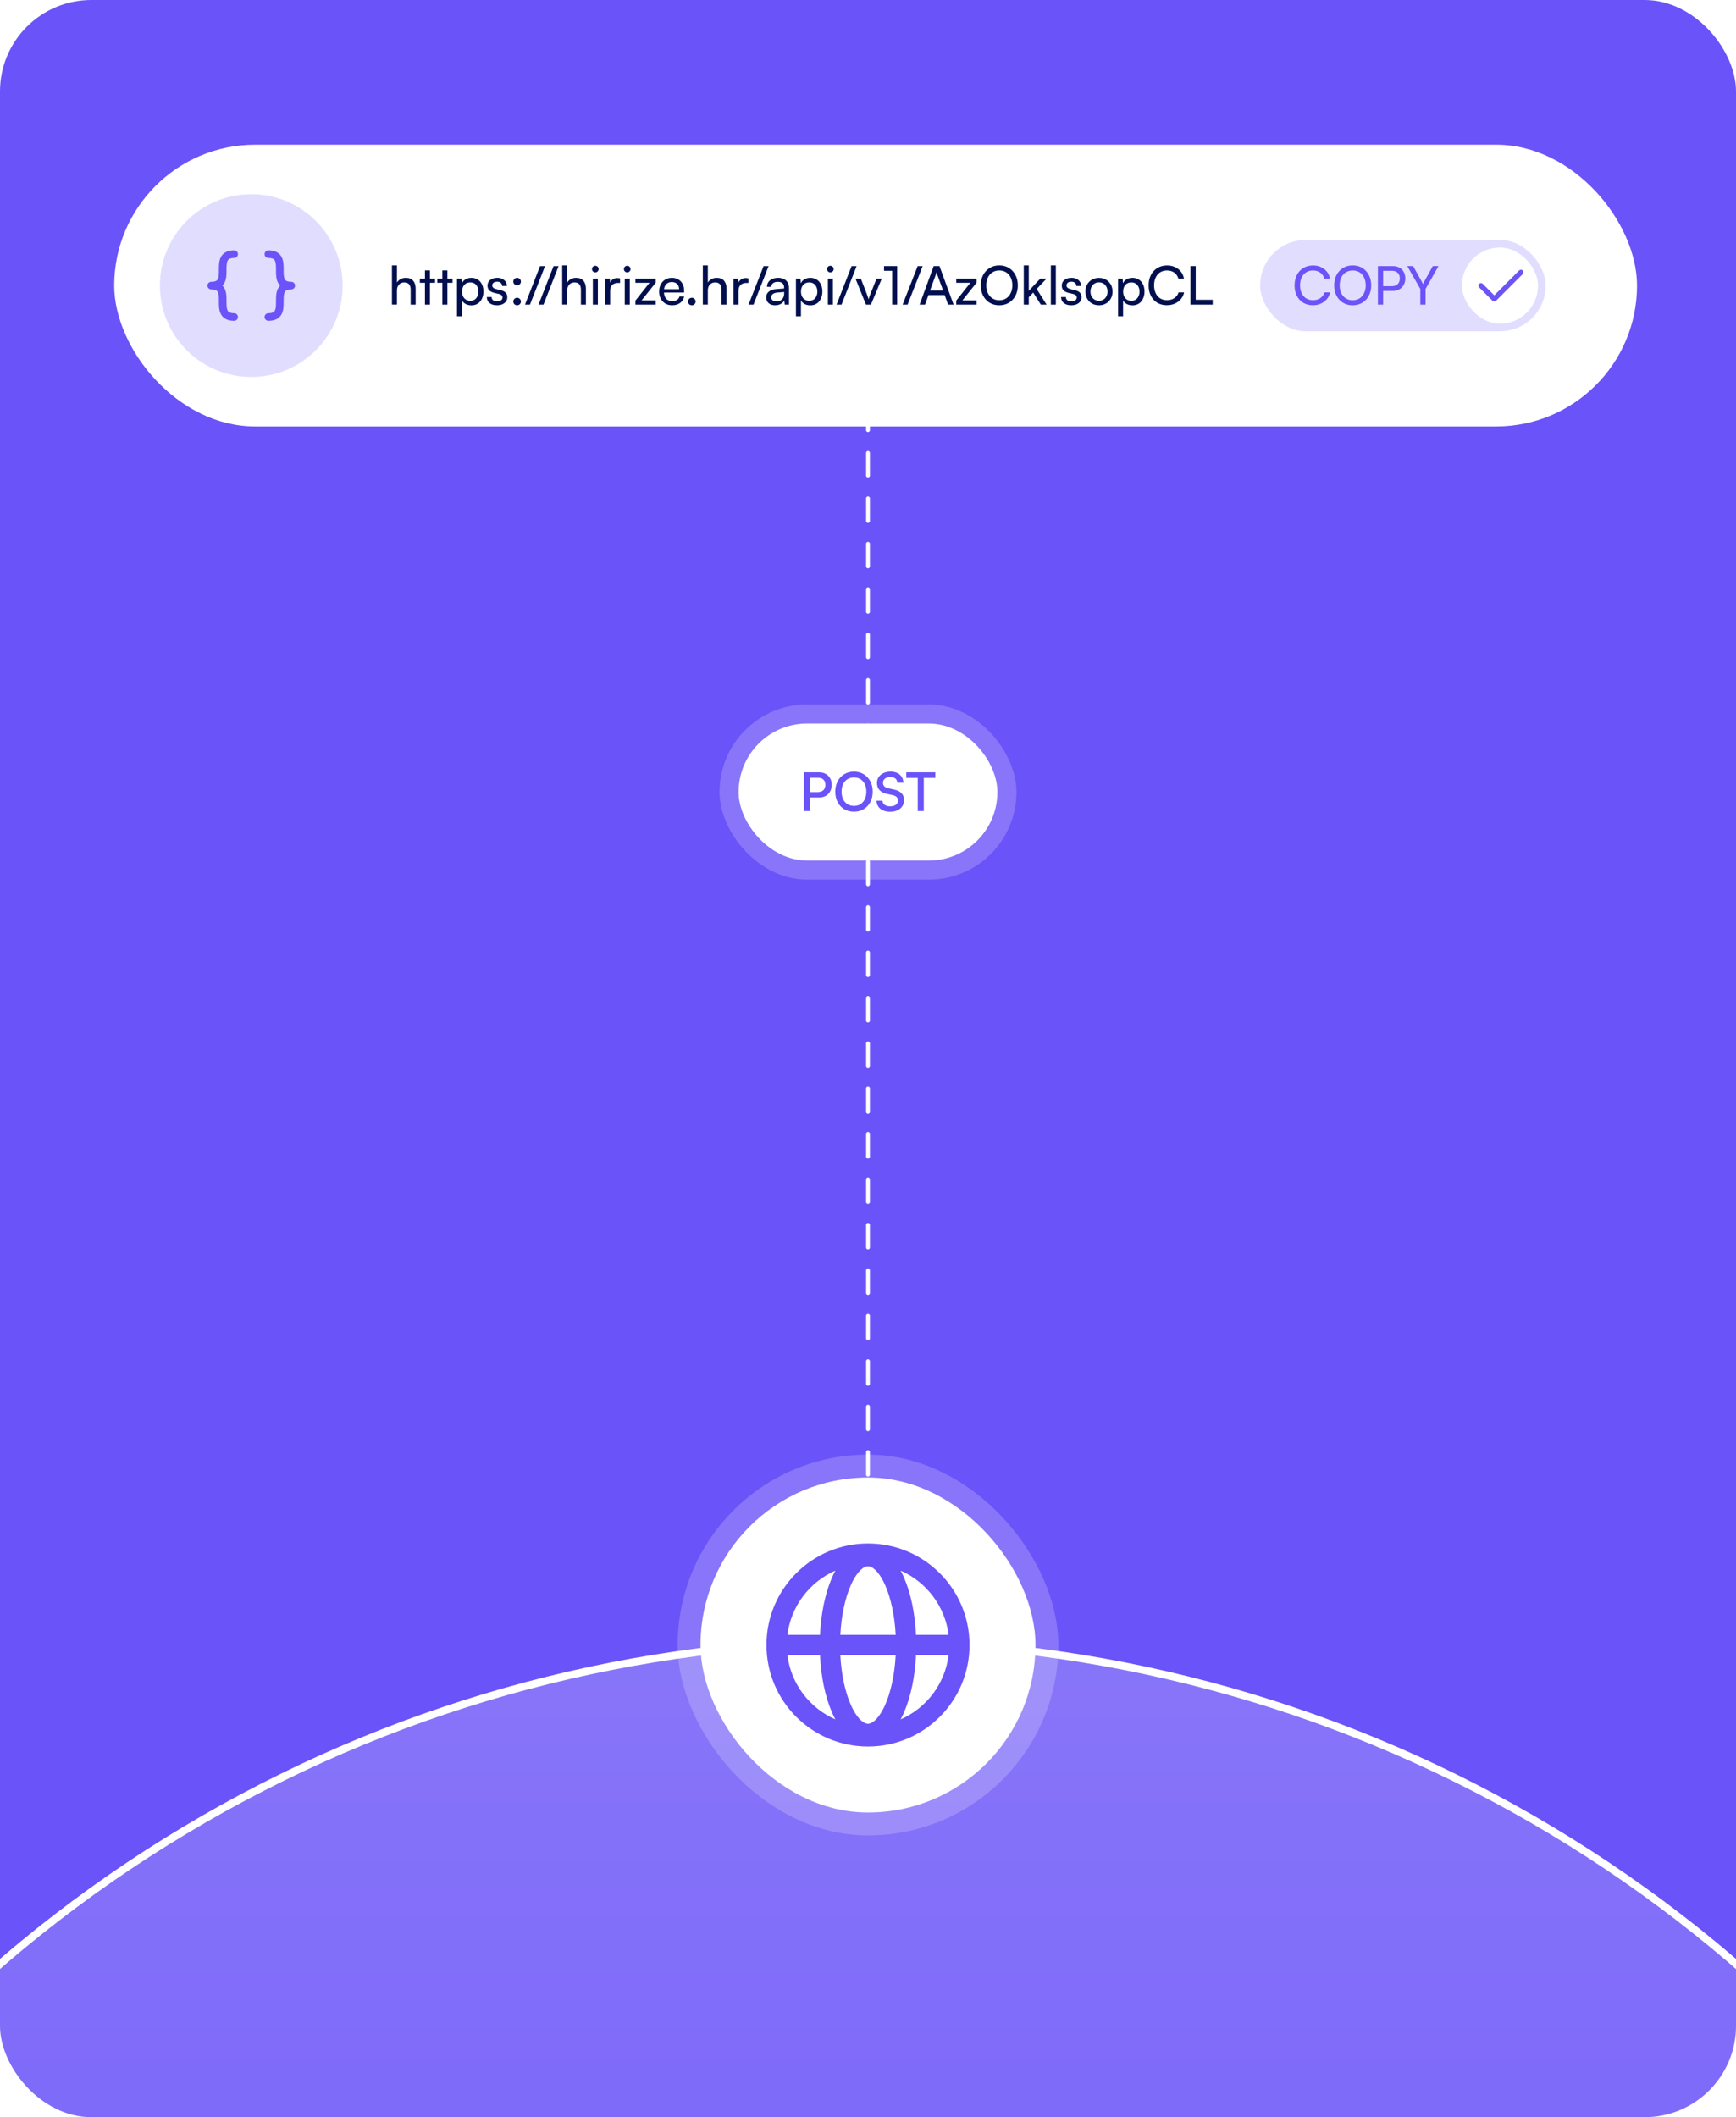 <svg width="456" height="556" viewBox="0 0 456 556" fill="none" xmlns="http://www.w3.org/2000/svg">
<g clip-path="url(#clip0_887_79666)">
<rect width="456" height="556" rx="24" fill="#6A53F8"/>
<circle cx="228" cy="780" r="349" fill="url(#paint0_linear_887_79666)" fill-opacity="0.2" stroke="white" stroke-width="2"/>
<g filter="url(#filter0_d_887_79666)">
<rect x="28" y="36" width="400" height="74" rx="37" fill="white"/>
<circle cx="64" cy="73" r="24" fill="#E1DDFE"/>
<path fill-rule="evenodd" clip-rule="evenodd" d="M59.5 63.75C58.642 63.75 57.904 63.897 57.294 64.223C56.668 64.558 56.245 65.046 55.975 65.603C55.498 66.587 55.499 67.819 55.5 68.763L55.5 68.875C55.5 69.981 55.479 70.751 55.225 71.275C55.12 71.491 54.98 71.647 54.763 71.764C54.529 71.889 54.142 72 53.5 72C52.948 72 52.5 72.448 52.5 73C52.5 73.552 52.948 74 53.5 74C54.142 74 54.529 74.111 54.763 74.236C54.98 74.353 55.12 74.509 55.225 74.725C55.479 75.249 55.5 76.019 55.5 77.125L55.5 77.237C55.499 78.181 55.498 79.413 55.975 80.397C56.245 80.954 56.668 81.442 57.294 81.777C57.904 82.103 58.642 82.25 59.5 82.25C60.052 82.25 60.5 81.802 60.5 81.25C60.5 80.698 60.052 80.25 59.5 80.25C58.858 80.25 58.471 80.139 58.237 80.014C58.02 79.897 57.88 79.741 57.775 79.525C57.521 79.001 57.5 78.231 57.5 77.125L57.5 77.013C57.501 76.069 57.502 74.837 57.025 73.853C56.874 73.542 56.676 73.253 56.422 73C56.676 72.747 56.874 72.458 57.025 72.147C57.502 71.163 57.501 69.931 57.5 68.987L57.5 68.875C57.5 67.769 57.521 66.999 57.775 66.475C57.88 66.259 58.02 66.103 58.237 65.986C58.471 65.861 58.858 65.75 59.5 65.75C60.052 65.75 60.5 65.302 60.5 64.75C60.5 64.198 60.052 63.75 59.5 63.75ZM68.5 63.75C67.948 63.75 67.5 64.198 67.5 64.75C67.5 65.302 67.948 65.75 68.5 65.75C69.142 65.75 69.529 65.861 69.763 65.986C69.98 66.103 70.12 66.259 70.225 66.475C70.479 66.999 70.5 67.769 70.5 68.875L70.5 68.987C70.499 69.931 70.498 71.163 70.975 72.147C71.126 72.458 71.324 72.747 71.578 73C71.324 73.253 71.126 73.542 70.975 73.853C70.498 74.837 70.499 76.069 70.5 77.013L70.5 77.125C70.5 78.231 70.479 79.001 70.225 79.525C70.12 79.741 69.98 79.897 69.763 80.014C69.529 80.139 69.142 80.25 68.5 80.25C67.948 80.25 67.5 80.698 67.5 81.25C67.5 81.802 67.948 82.25 68.5 82.25C69.358 82.25 70.096 82.103 70.706 81.777C71.332 81.442 71.755 80.954 72.025 80.397C72.502 79.413 72.501 78.181 72.5 77.237L72.5 77.125C72.5 76.019 72.521 75.249 72.775 74.725C72.88 74.509 73.02 74.353 73.237 74.236C73.471 74.111 73.858 74 74.5 74C75.052 74 75.5 73.552 75.5 73C75.5 72.448 75.052 72 74.5 72C73.858 72 73.471 71.889 73.237 71.764C73.02 71.647 72.88 71.491 72.775 71.275C72.521 70.751 72.5 69.981 72.5 68.875L72.5 68.763C72.501 67.819 72.502 66.587 72.025 65.603C71.755 65.046 71.332 64.558 70.706 64.223C70.096 63.897 69.358 63.75 68.5 63.75Z" fill="#6A53F8"/>
<path d="M102.268 77.986H100.952V67.696H102.268V72.204C102.483 71.831 102.791 71.532 103.192 71.308C103.593 71.075 104.06 70.958 104.592 70.958C105.46 70.958 106.109 71.215 106.538 71.728C106.967 72.241 107.182 72.937 107.182 73.814V78H105.866V74.108C105.866 73.641 105.796 73.268 105.656 72.988C105.525 72.699 105.334 72.489 105.082 72.358C104.839 72.227 104.555 72.162 104.228 72.162C103.808 72.162 103.449 72.255 103.15 72.442C102.861 72.629 102.641 72.881 102.492 73.198C102.343 73.515 102.268 73.87 102.268 74.262V77.986ZM108.277 71.154H112.281V72.26H108.277V71.154ZM110.937 78H109.621V69.012H110.937V78ZM112.857 71.154H116.861V72.26H112.857V71.154ZM115.517 78H114.201V69.012H115.517V78ZM118.042 81.066V71.154H119.232L119.33 72.386C119.554 71.91 119.885 71.555 120.324 71.322C120.772 71.079 121.267 70.958 121.808 70.958C122.461 70.958 123.026 71.112 123.502 71.42C123.978 71.719 124.342 72.139 124.594 72.68C124.855 73.212 124.986 73.828 124.986 74.528C124.986 75.228 124.86 75.853 124.608 76.404C124.365 76.955 124.006 77.389 123.53 77.706C123.063 78.023 122.489 78.182 121.808 78.182C121.257 78.182 120.767 78.07 120.338 77.846C119.909 77.622 119.582 77.3 119.358 76.88V81.066H118.042ZM119.372 74.584C119.372 75.041 119.456 75.457 119.624 75.83C119.801 76.194 120.049 76.479 120.366 76.684C120.693 76.889 121.08 76.992 121.528 76.992C121.976 76.992 122.359 76.889 122.676 76.684C122.993 76.469 123.236 76.18 123.404 75.816C123.581 75.452 123.67 75.041 123.67 74.584C123.67 74.108 123.581 73.688 123.404 73.324C123.236 72.96 122.993 72.675 122.676 72.47C122.359 72.265 121.976 72.162 121.528 72.162C121.08 72.162 120.693 72.265 120.366 72.47C120.049 72.675 119.801 72.96 119.624 73.324C119.456 73.688 119.372 74.108 119.372 74.584ZM125.876 76.012H127.136C127.136 76.357 127.262 76.633 127.514 76.838C127.766 77.034 128.107 77.132 128.536 77.132C129.003 77.132 129.362 77.043 129.614 76.866C129.866 76.679 129.992 76.432 129.992 76.124C129.992 75.9 129.922 75.713 129.782 75.564C129.652 75.415 129.409 75.293 129.054 75.2L127.85 74.92C127.244 74.771 126.791 74.542 126.492 74.234C126.203 73.926 126.058 73.52 126.058 73.016C126.058 72.596 126.166 72.232 126.38 71.924C126.604 71.616 126.908 71.378 127.29 71.21C127.682 71.042 128.13 70.958 128.634 70.958C129.138 70.958 129.572 71.047 129.936 71.224C130.31 71.401 130.599 71.649 130.804 71.966C131.019 72.283 131.131 72.661 131.14 73.1H129.88C129.871 72.745 129.754 72.47 129.53 72.274C129.306 72.078 128.994 71.98 128.592 71.98C128.182 71.98 127.864 72.069 127.64 72.246C127.416 72.423 127.304 72.666 127.304 72.974C127.304 73.431 127.64 73.744 128.312 73.912L129.516 74.206C130.095 74.337 130.529 74.551 130.818 74.85C131.108 75.139 131.252 75.536 131.252 76.04C131.252 76.469 131.136 76.847 130.902 77.174C130.669 77.491 130.347 77.739 129.936 77.916C129.535 78.084 129.059 78.168 128.508 78.168C127.706 78.168 127.066 77.972 126.59 77.58C126.114 77.188 125.876 76.665 125.876 76.012ZM133.832 78.168C133.561 78.168 133.323 78.075 133.118 77.888C132.922 77.692 132.824 77.459 132.824 77.188C132.824 76.908 132.922 76.675 133.118 76.488C133.323 76.292 133.561 76.194 133.832 76.194C134.102 76.194 134.336 76.292 134.532 76.488C134.728 76.675 134.826 76.908 134.826 77.188C134.826 77.459 134.728 77.692 134.532 77.888C134.336 78.075 134.102 78.168 133.832 78.168ZM133.832 72.918C133.561 72.918 133.323 72.825 133.118 72.638C132.922 72.442 132.824 72.213 132.824 71.952C132.824 71.672 132.922 71.439 133.118 71.252C133.323 71.056 133.561 70.958 133.832 70.958C134.102 70.958 134.336 71.056 134.532 71.252C134.728 71.439 134.826 71.672 134.826 71.952C134.826 72.213 134.728 72.442 134.532 72.638C134.336 72.825 134.102 72.918 133.832 72.918ZM137.204 78H135.902L139.85 67.892H141.166L137.204 78ZM140.759 78H139.457L143.405 67.892H144.721L140.759 78ZM146.989 77.986H145.673V67.696H146.989V72.204C147.203 71.831 147.511 71.532 147.913 71.308C148.314 71.075 148.781 70.958 149.313 70.958C150.181 70.958 150.829 71.215 151.259 71.728C151.688 72.241 151.903 72.937 151.903 73.814V78H150.587V74.108C150.587 73.641 150.517 73.268 150.377 72.988C150.246 72.699 150.055 72.489 149.803 72.358C149.56 72.227 149.275 72.162 148.949 72.162C148.529 72.162 148.169 72.255 147.871 72.442C147.581 72.629 147.362 72.881 147.213 73.198C147.063 73.515 146.989 73.87 146.989 74.262V77.986ZM153.725 78V71.154H155.041V78H153.725ZM154.369 69.53C154.136 69.53 153.931 69.446 153.753 69.278C153.585 69.101 153.501 68.895 153.501 68.662C153.501 68.419 153.585 68.214 153.753 68.046C153.931 67.878 154.136 67.794 154.369 67.794C154.612 67.794 154.817 67.878 154.985 68.046C155.153 68.214 155.237 68.419 155.237 68.662C155.237 68.895 155.153 69.101 154.985 69.278C154.817 69.446 154.612 69.53 154.369 69.53ZM160.872 71.098V72.302H160.284C159.659 72.302 159.164 72.484 158.8 72.848C158.445 73.203 158.268 73.711 158.268 74.374V78H156.952V71.168H158.184L158.296 72.54H158.17C158.263 72.092 158.487 71.728 158.842 71.448C159.197 71.159 159.64 71.014 160.172 71.014C160.293 71.014 160.405 71.023 160.508 71.042C160.62 71.051 160.741 71.07 160.872 71.098ZM162.106 78V71.154H163.422V78H162.106ZM162.75 69.53C162.517 69.53 162.312 69.446 162.134 69.278C161.966 69.101 161.882 68.895 161.882 68.662C161.882 68.419 161.966 68.214 162.134 68.046C162.312 67.878 162.517 67.794 162.75 67.794C162.993 67.794 163.198 67.878 163.366 68.046C163.534 68.214 163.618 68.419 163.618 68.662C163.618 68.895 163.534 69.101 163.366 69.278C163.198 69.446 162.993 69.53 162.75 69.53ZM170.247 78H164.913V76.936L168.609 72.26H164.913V71.154H170.247V72.232L166.523 76.894H170.247V78ZM174.535 78.168C173.872 78.168 173.284 78.019 172.771 77.72C172.258 77.412 171.856 76.992 171.567 76.46C171.278 75.919 171.133 75.293 171.133 74.584C171.133 73.865 171.273 73.235 171.553 72.694C171.842 72.153 172.234 71.728 172.729 71.42C173.233 71.112 173.816 70.958 174.479 70.958C175.132 70.958 175.697 71.098 176.173 71.378C176.658 71.658 177.032 72.05 177.293 72.554C177.564 73.058 177.699 73.651 177.699 74.332V74.822L171.833 74.836L171.861 73.954H176.383C176.383 73.385 176.21 72.927 175.865 72.582C175.52 72.237 175.058 72.064 174.479 72.064C174.04 72.064 173.662 72.162 173.345 72.358C173.037 72.545 172.799 72.825 172.631 73.198C172.472 73.562 172.393 74.001 172.393 74.514C172.393 75.335 172.58 75.97 172.953 76.418C173.326 76.857 173.863 77.076 174.563 77.076C175.076 77.076 175.496 76.973 175.823 76.768C176.15 76.563 176.369 76.264 176.481 75.872H177.713C177.545 76.6 177.186 77.165 176.635 77.566C176.084 77.967 175.384 78.168 174.535 78.168ZM179.725 78.168C179.454 78.168 179.216 78.075 179.011 77.888C178.815 77.692 178.717 77.459 178.717 77.188C178.717 76.908 178.815 76.675 179.011 76.488C179.216 76.292 179.454 76.194 179.725 76.194C179.996 76.194 180.229 76.292 180.425 76.488C180.621 76.675 180.719 76.908 180.719 77.188C180.719 77.459 180.621 77.692 180.425 77.888C180.229 78.075 179.996 78.168 179.725 78.168ZM183.93 77.986H182.614V67.696H183.93V72.204C184.145 71.831 184.453 71.532 184.854 71.308C185.255 71.075 185.722 70.958 186.254 70.958C187.122 70.958 187.771 71.215 188.2 71.728C188.629 72.241 188.844 72.937 188.844 73.814V78H187.528V74.108C187.528 73.641 187.458 73.268 187.318 72.988C187.187 72.699 186.996 72.489 186.744 72.358C186.501 72.227 186.217 72.162 185.89 72.162C185.47 72.162 185.111 72.255 184.812 72.442C184.523 72.629 184.303 72.881 184.154 73.198C184.005 73.515 183.93 73.87 183.93 74.262V77.986ZM194.587 71.098V72.302H193.999C193.374 72.302 192.879 72.484 192.515 72.848C192.16 73.203 191.983 73.711 191.983 74.374V78H190.667V71.168H191.899L192.011 72.54H191.885C191.978 72.092 192.202 71.728 192.557 71.448C192.912 71.159 193.355 71.014 193.887 71.014C194.008 71.014 194.12 71.023 194.223 71.042C194.335 71.051 194.456 71.07 194.587 71.098ZM195.925 78H194.623L198.571 67.892H199.887L195.925 78ZM201.597 78.168C200.869 78.168 200.295 77.977 199.875 77.594C199.464 77.211 199.259 76.712 199.259 76.096C199.259 75.471 199.483 74.971 199.931 74.598C200.379 74.215 201.004 73.991 201.807 73.926L203.963 73.758V73.562C203.963 73.179 203.893 72.876 203.753 72.652C203.613 72.419 203.421 72.255 203.179 72.162C202.936 72.059 202.661 72.008 202.353 72.008C201.802 72.008 201.373 72.125 201.065 72.358C200.766 72.582 200.617 72.904 200.617 73.324H199.469C199.469 72.848 199.59 72.433 199.833 72.078C200.075 71.723 200.416 71.448 200.855 71.252C201.303 71.056 201.821 70.958 202.409 70.958C202.978 70.958 203.473 71.061 203.893 71.266C204.322 71.462 204.653 71.765 204.887 72.176C205.129 72.577 205.251 73.086 205.251 73.702V78H204.131L203.991 76.894C203.813 77.286 203.505 77.599 203.067 77.832C202.637 78.056 202.147 78.168 201.597 78.168ZM201.975 77.146C202.6 77.146 203.09 76.959 203.445 76.586C203.799 76.203 203.977 75.69 203.977 75.046V74.682L202.227 74.822C201.648 74.878 201.228 75.013 200.967 75.228C200.715 75.443 200.589 75.718 200.589 76.054C200.589 76.418 200.71 76.693 200.953 76.88C201.205 77.057 201.545 77.146 201.975 77.146ZM207.073 81.066V71.154H208.263L208.361 72.386C208.585 71.91 208.916 71.555 209.355 71.322C209.803 71.079 210.298 70.958 210.839 70.958C211.492 70.958 212.057 71.112 212.533 71.42C213.009 71.719 213.373 72.139 213.625 72.68C213.886 73.212 214.017 73.828 214.017 74.528C214.017 75.228 213.891 75.853 213.639 76.404C213.396 76.955 213.037 77.389 212.561 77.706C212.094 78.023 211.52 78.182 210.839 78.182C210.288 78.182 209.798 78.07 209.369 77.846C208.94 77.622 208.613 77.3 208.389 76.88V81.066H207.073ZM208.403 74.584C208.403 75.041 208.487 75.457 208.655 75.83C208.832 76.194 209.08 76.479 209.397 76.684C209.724 76.889 210.111 76.992 210.559 76.992C211.007 76.992 211.39 76.889 211.707 76.684C212.024 76.469 212.267 76.18 212.435 75.816C212.612 75.452 212.701 75.041 212.701 74.584C212.701 74.108 212.612 73.688 212.435 73.324C212.267 72.96 212.024 72.675 211.707 72.47C211.39 72.265 211.007 72.162 210.559 72.162C210.111 72.162 209.724 72.265 209.397 72.47C209.08 72.675 208.832 72.96 208.655 73.324C208.487 73.688 208.403 74.108 208.403 74.584ZM215.468 78V71.154H216.784V78H215.468ZM216.112 69.53C215.878 69.53 215.673 69.446 215.496 69.278C215.328 69.101 215.244 68.895 215.244 68.662C215.244 68.419 215.328 68.214 215.496 68.046C215.673 67.878 215.878 67.794 216.112 67.794C216.354 67.794 216.56 67.878 216.728 68.046C216.896 68.214 216.98 68.419 216.98 68.662C216.98 68.895 216.896 69.101 216.728 69.278C216.56 69.446 216.354 69.53 216.112 69.53ZM219.044 78H217.742L221.69 67.892H223.006L219.044 78ZM225.466 78L222.708 71.154H224.108L225.606 74.976C225.727 75.293 225.834 75.597 225.928 75.886C226.021 76.166 226.096 76.409 226.152 76.614C226.217 76.381 226.296 76.124 226.39 75.844C226.492 75.564 226.604 75.275 226.726 74.976L228.252 71.154H229.624L226.768 78H225.466ZM232.337 69.11H230.209V67.878H233.653V78H232.337V69.11ZM236.394 78H235.092L239.04 67.892H240.356L236.394 78ZM240.981 78H239.553L243.249 67.878H244.775L248.485 78H247.043L246.133 75.48H241.877L240.981 78ZM243.837 70.062L242.297 74.29H245.727L244.173 70.062C244.145 69.959 244.112 69.857 244.075 69.754C244.037 69.642 244.014 69.549 244.005 69.474C243.986 69.549 243.963 69.642 243.935 69.754C243.907 69.857 243.874 69.959 243.837 70.062ZM254.52 78H249.186V76.936L252.882 72.26H249.186V71.154H254.52V72.232L250.796 76.894H254.52V78ZM265.357 72.932C265.357 73.959 265.147 74.869 264.727 75.662C264.316 76.446 263.742 77.062 263.005 77.51C262.277 77.949 261.432 78.168 260.471 78.168C259.528 78.168 258.688 77.949 257.951 77.51C257.223 77.062 256.653 76.446 256.243 75.662C255.832 74.878 255.627 73.968 255.627 72.932C255.627 71.905 255.832 71 256.243 70.216C256.663 69.432 257.237 68.816 257.965 68.368C258.693 67.92 259.533 67.696 260.485 67.696C261.446 67.696 262.291 67.92 263.019 68.368C263.747 68.816 264.316 69.432 264.727 70.216C265.147 71 265.357 71.905 265.357 72.932ZM263.915 72.932C263.915 72.148 263.77 71.462 263.481 70.874C263.201 70.286 262.804 69.833 262.291 69.516C261.777 69.189 261.175 69.026 260.485 69.026C259.803 69.026 259.206 69.189 258.693 69.516C258.179 69.833 257.778 70.286 257.489 70.874C257.209 71.462 257.069 72.148 257.069 72.932C257.069 73.716 257.209 74.402 257.489 74.99C257.778 75.578 258.179 76.035 258.693 76.362C259.206 76.689 259.803 76.852 260.485 76.852C261.175 76.852 261.777 76.689 262.291 76.362C262.804 76.026 263.201 75.564 263.481 74.976C263.77 74.388 263.915 73.707 263.915 72.932ZM268.232 78H266.916V67.696H268.232V74.374L271.27 71.154H272.922L270.304 73.884L272.908 78H271.396L269.394 74.836L268.232 76.054V78ZM275.341 78H274.025V67.696H275.341V78ZM276.718 76.012H277.978C277.978 76.357 278.104 76.633 278.356 76.838C278.608 77.034 278.949 77.132 279.378 77.132C279.845 77.132 280.204 77.043 280.456 76.866C280.708 76.679 280.834 76.432 280.834 76.124C280.834 75.9 280.764 75.713 280.624 75.564C280.494 75.415 280.251 75.293 279.896 75.2L278.692 74.92C278.086 74.771 277.633 74.542 277.334 74.234C277.045 73.926 276.9 73.52 276.9 73.016C276.9 72.596 277.008 72.232 277.222 71.924C277.446 71.616 277.75 71.378 278.132 71.21C278.524 71.042 278.972 70.958 279.476 70.958C279.98 70.958 280.414 71.047 280.778 71.224C281.152 71.401 281.441 71.649 281.646 71.966C281.861 72.283 281.973 72.661 281.982 73.1H280.722C280.713 72.745 280.596 72.47 280.372 72.274C280.148 72.078 279.836 71.98 279.434 71.98C279.024 71.98 278.706 72.069 278.482 72.246C278.258 72.423 278.146 72.666 278.146 72.974C278.146 73.431 278.482 73.744 279.154 73.912L280.358 74.206C280.937 74.337 281.371 74.551 281.66 74.85C281.95 75.139 282.094 75.536 282.094 76.04C282.094 76.469 281.978 76.847 281.744 77.174C281.511 77.491 281.189 77.739 280.778 77.916C280.377 78.084 279.901 78.168 279.35 78.168C278.548 78.168 277.908 77.972 277.432 77.58C276.956 77.188 276.718 76.665 276.718 76.012ZM283.106 74.57C283.106 73.87 283.26 73.249 283.568 72.708C283.876 72.167 284.296 71.742 284.828 71.434C285.369 71.126 285.985 70.972 286.676 70.972C287.366 70.972 287.978 71.126 288.51 71.434C289.042 71.742 289.462 72.167 289.77 72.708C290.078 73.249 290.232 73.87 290.232 74.57C290.232 75.27 290.078 75.891 289.77 76.432C289.462 76.973 289.042 77.398 288.51 77.706C287.978 78.014 287.366 78.168 286.676 78.168C285.985 78.168 285.369 78.014 284.828 77.706C284.296 77.398 283.876 76.973 283.568 76.432C283.26 75.891 283.106 75.27 283.106 74.57ZM284.436 74.57C284.436 75.046 284.529 75.466 284.716 75.83C284.912 76.194 285.178 76.479 285.514 76.684C285.85 76.889 286.237 76.992 286.676 76.992C287.114 76.992 287.502 76.889 287.838 76.684C288.174 76.479 288.435 76.194 288.622 75.83C288.818 75.466 288.916 75.046 288.916 74.57C288.916 74.085 288.818 73.665 288.622 73.31C288.435 72.946 288.174 72.661 287.838 72.456C287.502 72.251 287.114 72.148 286.676 72.148C286.237 72.148 285.85 72.251 285.514 72.456C285.178 72.661 284.912 72.946 284.716 73.31C284.529 73.665 284.436 74.085 284.436 74.57ZM291.688 81.066V71.154H292.878L292.976 72.386C293.2 71.91 293.532 71.555 293.97 71.322C294.418 71.079 294.913 70.958 295.454 70.958C296.108 70.958 296.672 71.112 297.148 71.42C297.624 71.719 297.988 72.139 298.24 72.68C298.502 73.212 298.632 73.828 298.632 74.528C298.632 75.228 298.506 75.853 298.254 76.404C298.012 76.955 297.652 77.389 297.176 77.706C296.71 78.023 296.136 78.182 295.454 78.182C294.904 78.182 294.414 78.07 293.984 77.846C293.555 77.622 293.228 77.3 293.004 76.88V81.066H291.688ZM293.018 74.584C293.018 75.041 293.102 75.457 293.27 75.83C293.448 76.194 293.695 76.479 294.012 76.684C294.339 76.889 294.726 76.992 295.174 76.992C295.622 76.992 296.005 76.889 296.322 76.684C296.64 76.469 296.882 76.18 297.05 75.816C297.228 75.452 297.316 75.041 297.316 74.584C297.316 74.108 297.228 73.688 297.05 73.324C296.882 72.96 296.64 72.675 296.322 72.47C296.005 72.265 295.622 72.162 295.174 72.162C294.726 72.162 294.339 72.265 294.012 72.47C293.695 72.675 293.448 72.96 293.27 73.324C293.102 73.688 293.018 74.108 293.018 74.584ZM304.507 78.154C303.546 78.154 302.706 77.939 301.987 77.51C301.268 77.071 300.708 76.465 300.307 75.69C299.906 74.906 299.705 73.991 299.705 72.946C299.705 71.901 299.91 70.986 300.321 70.202C300.732 69.418 301.301 68.807 302.029 68.368C302.766 67.929 303.616 67.71 304.577 67.71C305.342 67.71 306.033 67.855 306.649 68.144C307.265 68.424 307.778 68.821 308.189 69.334C308.6 69.847 308.866 70.449 308.987 71.14H307.517C307.33 70.477 306.971 69.959 306.439 69.586C305.907 69.213 305.272 69.026 304.535 69.026C303.854 69.026 303.256 69.189 302.743 69.516C302.239 69.833 301.847 70.286 301.567 70.874C301.287 71.453 301.147 72.139 301.147 72.932C301.147 73.716 301.287 74.402 301.567 74.99C301.847 75.578 302.244 76.035 302.757 76.362C303.27 76.679 303.863 76.838 304.535 76.838C305.282 76.838 305.926 76.656 306.467 76.292C307.018 75.919 307.386 75.419 307.573 74.794H309.029C308.889 75.466 308.604 76.054 308.175 76.558C307.755 77.062 307.228 77.454 306.593 77.734C305.968 78.014 305.272 78.154 304.507 78.154ZM312.083 67.878V78H310.711V67.878H312.083ZM310.949 78V76.726H316.535V78H310.949Z" fill="#020F4E"/>
<a href="https://cloud.thingson.io/api/v1/[API%20KEY]/telemetry">
<rect fill="black" fill-opacity="0" y="0.55" width="216.843" height="18.9"/>
</a>
<rect x="329" y="61" width="75" height="24" rx="12" fill="#E1DDFE"/>
<path d="M342.849 78.154C341.887 78.154 341.047 77.939 340.329 77.51C339.61 77.071 339.05 76.465 338.649 75.69C338.247 74.906 338.047 73.991 338.047 72.946C338.047 71.901 338.252 70.986 338.663 70.202C339.073 69.418 339.643 68.807 340.371 68.368C341.108 67.929 341.957 67.71 342.919 67.71C343.684 67.71 344.375 67.855 344.991 68.144C345.607 68.424 346.12 68.821 346.531 69.334C346.941 69.847 347.207 70.449 347.329 71.14H345.859C345.672 70.477 345.313 69.959 344.781 69.586C344.249 69.213 343.614 69.026 342.877 69.026C342.195 69.026 341.598 69.189 341.085 69.516C340.581 69.833 340.189 70.286 339.909 70.874C339.629 71.453 339.489 72.139 339.489 72.932C339.489 73.716 339.629 74.402 339.909 74.99C340.189 75.578 340.585 76.035 341.099 76.362C341.612 76.679 342.205 76.838 342.877 76.838C343.623 76.838 344.267 76.656 344.809 76.292C345.359 75.919 345.728 75.419 345.915 74.794H347.371C347.231 75.466 346.946 76.054 346.517 76.558C346.097 77.062 345.569 77.454 344.935 77.734C344.309 78.014 343.614 78.154 342.849 78.154ZM358.181 72.932C358.181 73.959 357.971 74.869 357.551 75.662C357.14 76.446 356.566 77.062 355.829 77.51C355.101 77.949 354.256 78.168 353.295 78.168C352.352 78.168 351.512 77.949 350.775 77.51C350.047 77.062 349.478 76.446 349.067 75.662C348.656 74.878 348.451 73.968 348.451 72.932C348.451 71.905 348.656 71 349.067 70.216C349.487 69.432 350.061 68.816 350.789 68.368C351.517 67.92 352.357 67.696 353.309 67.696C354.27 67.696 355.115 67.92 355.843 68.368C356.571 68.816 357.14 69.432 357.551 70.216C357.971 71 358.181 71.905 358.181 72.932ZM356.739 72.932C356.739 72.148 356.594 71.462 356.305 70.874C356.025 70.286 355.628 69.833 355.115 69.516C354.602 69.189 354 69.026 353.309 69.026C352.628 69.026 352.03 69.189 351.517 69.516C351.004 69.833 350.602 70.286 350.313 70.874C350.033 71.462 349.893 72.148 349.893 72.932C349.893 73.716 350.033 74.402 350.313 74.99C350.602 75.578 351.004 76.035 351.517 76.362C352.03 76.689 352.628 76.852 353.309 76.852C354 76.852 354.602 76.689 355.115 76.362C355.628 76.026 356.025 75.564 356.305 74.976C356.594 74.388 356.739 73.707 356.739 72.932ZM361.308 67.878V78H359.936V67.878H361.308ZM363.87 74.388H361V73.156H363.576C364.257 73.156 364.78 72.974 365.144 72.61C365.508 72.237 365.69 71.737 365.69 71.112C365.69 70.477 365.508 69.987 365.144 69.642C364.78 69.287 364.276 69.11 363.632 69.11H360.692V67.878H363.87C364.532 67.878 365.106 68.013 365.592 68.284C366.077 68.555 366.455 68.933 366.726 69.418C366.996 69.903 367.132 70.473 367.132 71.126C367.132 71.751 366.996 72.311 366.726 72.806C366.455 73.301 366.077 73.688 365.592 73.968C365.106 74.248 364.532 74.388 363.87 74.388ZM371.08 73.884L367.65 67.878H369.19L371.444 71.924C371.509 72.045 371.565 72.157 371.612 72.26C371.668 72.363 371.724 72.475 371.78 72.596C371.826 72.512 371.859 72.442 371.878 72.386C371.906 72.321 371.934 72.255 371.962 72.19C371.999 72.125 372.05 72.036 372.116 71.924L374.356 67.878H375.854L372.452 73.884V78H371.08V73.884Z" fill="#6A53F8"/>
<rect x="382" y="63" width="20" height="20" rx="10" fill="white"/>
<path fill-rule="evenodd" clip-rule="evenodd" d="M397.971 69.029C398.232 69.29 398.232 69.712 397.971 69.972L390.971 76.972C390.711 77.232 390.289 77.232 390.029 76.972L386.529 73.472C386.268 73.212 386.268 72.79 386.529 72.529C386.789 72.269 387.211 72.269 387.471 72.529L390.5 75.558L397.029 69.029C397.289 68.769 397.711 68.769 397.971 69.029Z" fill="#6A53F8"/>
</g>
<path d="M227.5 427L225.113 432L230.887 432L228.5 427L227.5 427ZM227.5 112.981C227.5 113.258 227.724 113.481 228 113.481C228.276 113.481 228.5 113.258 228.5 112.981L227.5 112.981ZM228.5 118.944C228.5 118.668 228.276 118.444 228 118.444C227.724 118.444 227.5 118.668 227.5 118.944L228.5 118.944ZM227.5 124.907C227.5 125.184 227.724 125.407 228 125.407C228.276 125.407 228.5 125.184 228.5 124.907L227.5 124.907ZM228.5 130.87C228.5 130.594 228.276 130.37 228 130.37C227.724 130.37 227.5 130.594 227.5 130.87L228.5 130.87ZM227.5 136.833C227.5 137.109 227.724 137.333 228 137.333C228.276 137.333 228.5 137.109 228.5 136.833L227.5 136.833ZM228.5 142.796C228.5 142.52 228.276 142.296 228 142.296C227.724 142.296 227.5 142.52 227.5 142.796L228.5 142.796ZM227.5 148.759C227.5 149.035 227.724 149.259 228 149.259C228.276 149.259 228.5 149.035 228.5 148.759L227.5 148.759ZM228.5 154.722C228.5 154.446 228.276 154.222 228 154.222C227.724 154.222 227.5 154.446 227.5 154.722L228.5 154.722ZM227.5 160.685C227.5 160.961 227.724 161.185 228 161.185C228.276 161.185 228.5 160.961 228.5 160.685L227.5 160.685ZM228.5 166.648C228.5 166.372 228.276 166.148 228 166.148C227.724 166.148 227.5 166.372 227.5 166.648L228.5 166.648ZM227.5 172.611C227.5 172.887 227.724 173.111 228 173.111C228.276 173.111 228.5 172.887 228.5 172.611L227.5 172.611ZM228.5 178.574C228.5 178.298 228.276 178.074 228 178.074C227.724 178.074 227.5 178.298 227.5 178.574L228.5 178.574ZM227.5 184.537C227.5 184.813 227.724 185.037 228 185.037C228.276 185.037 228.5 184.813 228.5 184.537L227.5 184.537ZM228.5 190.5C228.5 190.224 228.276 190 228 190C227.724 190 227.5 190.224 227.5 190.5L228.5 190.5ZM227.5 196.463C227.5 196.739 227.724 196.963 228 196.963C228.276 196.963 228.5 196.739 228.5 196.463L227.5 196.463ZM228.5 202.426C228.5 202.15 228.276 201.926 228 201.926C227.724 201.926 227.5 202.15 227.5 202.426L228.5 202.426ZM227.5 208.389C227.5 208.665 227.724 208.889 228 208.889C228.276 208.889 228.5 208.665 228.5 208.389L227.5 208.389ZM228.5 214.352C228.5 214.076 228.276 213.852 228 213.852C227.724 213.852 227.5 214.076 227.5 214.352L228.5 214.352ZM227.5 220.315C227.5 220.591 227.724 220.815 228 220.815C228.276 220.815 228.5 220.591 228.5 220.315L227.5 220.315ZM228.5 226.278C228.5 226.002 228.276 225.778 228 225.778C227.724 225.778 227.5 226.002 227.5 226.278L228.5 226.278ZM227.5 232.241C227.5 232.517 227.724 232.741 228 232.741C228.276 232.741 228.5 232.517 228.5 232.241L227.5 232.241ZM228.5 238.204C228.5 237.928 228.276 237.704 228 237.704C227.724 237.704 227.5 237.928 227.5 238.204L228.5 238.204ZM227.5 244.167C227.5 244.443 227.724 244.667 228 244.667C228.276 244.667 228.5 244.443 228.5 244.167L227.5 244.167ZM228.5 250.13C228.5 249.854 228.276 249.63 228 249.63C227.724 249.63 227.5 249.854 227.5 250.13L228.5 250.13ZM227.5 256.093C227.5 256.369 227.724 256.593 228 256.593C228.276 256.593 228.5 256.369 228.5 256.093L227.5 256.093ZM228.5 262.056C228.5 261.779 228.276 261.556 228 261.556C227.724 261.556 227.5 261.779 227.5 262.056L228.5 262.056ZM227.5 268.019C227.5 268.295 227.724 268.519 228 268.519C228.276 268.519 228.5 268.295 228.5 268.019L227.5 268.019ZM228.5 273.982C228.5 273.705 228.276 273.482 228 273.482C227.724 273.482 227.5 273.705 227.5 273.982L228.5 273.982ZM227.5 279.945C227.5 280.221 227.724 280.445 228 280.445C228.276 280.445 228.5 280.221 228.5 279.945L227.5 279.945ZM228.5 285.907C228.5 285.631 228.276 285.407 228 285.407C227.724 285.407 227.5 285.631 227.5 285.907L228.5 285.907ZM227.5 291.87C227.5 292.147 227.724 292.37 228 292.37C228.276 292.37 228.5 292.147 228.5 291.87L227.5 291.87ZM228.5 297.833C228.5 297.557 228.276 297.333 228 297.333C227.724 297.333 227.5 297.557 227.5 297.833L228.5 297.833ZM227.5 303.796C227.5 304.073 227.724 304.296 228 304.296C228.276 304.296 228.5 304.073 228.5 303.796L227.5 303.796ZM228.5 309.759C228.5 309.483 228.276 309.259 228 309.259C227.724 309.259 227.5 309.483 227.5 309.759L228.5 309.759ZM227.5 315.722C227.5 315.998 227.724 316.222 228 316.222C228.276 316.222 228.5 315.998 228.5 315.722L227.5 315.722ZM228.5 321.685C228.5 321.409 228.276 321.185 228 321.185C227.724 321.185 227.5 321.409 227.5 321.685L228.5 321.685ZM227.5 327.648C227.5 327.924 227.724 328.148 228 328.148C228.276 328.148 228.5 327.924 228.5 327.648L227.5 327.648ZM228.5 333.611C228.5 333.335 228.276 333.111 228 333.111C227.724 333.111 227.5 333.335 227.5 333.611L228.5 333.611ZM227.5 339.574C227.5 339.85 227.724 340.074 228 340.074C228.276 340.074 228.5 339.85 228.5 339.574L227.5 339.574ZM228.5 345.537C228.5 345.261 228.276 345.037 228 345.037C227.724 345.037 227.5 345.261 227.5 345.537L228.5 345.537ZM227.5 351.5C227.5 351.776 227.724 352 228 352C228.276 352 228.5 351.776 228.5 351.5L227.5 351.5ZM228.5 357.463C228.5 357.187 228.276 356.963 228 356.963C227.724 356.963 227.5 357.187 227.5 357.463L228.5 357.463ZM227.5 363.426C227.5 363.702 227.724 363.926 228 363.926C228.276 363.926 228.5 363.702 228.5 363.426L227.5 363.426ZM228.5 369.389C228.5 369.113 228.276 368.889 228 368.889C227.724 368.889 227.5 369.113 227.5 369.389L228.5 369.389ZM227.5 375.352C227.5 375.628 227.724 375.852 228 375.852C228.276 375.852 228.5 375.628 228.5 375.352L227.5 375.352ZM228.5 381.315C228.5 381.039 228.276 380.815 228 380.815C227.724 380.815 227.5 381.039 227.5 381.315L228.5 381.315ZM227.5 387.278C227.5 387.554 227.724 387.778 228 387.778C228.276 387.778 228.5 387.554 228.5 387.278L227.5 387.278ZM228.5 393.241C228.5 392.965 228.276 392.741 228 392.741C227.724 392.741 227.5 392.965 227.5 393.241L228.5 393.241ZM227.5 399.204C227.5 399.48 227.724 399.704 228 399.704C228.276 399.704 228.5 399.48 228.5 399.204L227.5 399.204ZM228.5 405.167C228.5 404.891 228.276 404.667 228 404.667C227.724 404.667 227.5 404.891 227.5 405.167L228.5 405.167ZM227.5 411.13C227.5 411.406 227.724 411.63 228 411.63C228.276 411.63 228.5 411.406 228.5 411.13L227.5 411.13ZM228.5 417.093C228.5 416.816 228.276 416.593 228 416.593C227.724 416.593 227.5 416.816 227.5 417.093L228.5 417.093ZM227.5 423.056C227.5 423.332 227.724 423.556 228 423.556C228.276 423.556 228.5 423.332 228.5 423.056L227.5 423.056ZM228.5 429.019C228.5 428.742 228.276 428.519 228 428.519C227.724 428.519 227.5 428.742 227.5 429.019L228.5 429.019ZM227.5 110L227.5 112.981L228.5 112.981L228.5 110L227.5 110ZM227.5 118.944L227.5 124.907L228.5 124.907L228.5 118.944L227.5 118.944ZM227.5 130.87L227.5 136.833L228.5 136.833L228.5 130.87L227.5 130.87ZM227.5 142.796L227.5 148.759L228.5 148.759L228.5 142.796L227.5 142.796ZM227.5 154.722L227.5 160.685L228.5 160.685L228.5 154.722L227.5 154.722ZM227.5 166.648L227.5 172.611L228.5 172.611L228.5 166.648L227.5 166.648ZM227.5 178.574L227.5 184.537L228.5 184.537L228.5 178.574L227.5 178.574ZM227.5 190.5L227.5 196.463L228.5 196.463L228.5 190.5L227.5 190.5ZM227.5 202.426L227.5 208.389L228.5 208.389L228.5 202.426L227.5 202.426ZM227.5 214.352L227.5 220.315L228.5 220.315L228.5 214.352L227.5 214.352ZM227.5 226.278L227.5 232.241L228.5 232.241L228.5 226.278L227.5 226.278ZM227.5 238.204L227.5 244.167L228.5 244.167L228.5 238.204L227.5 238.204ZM227.5 250.13L227.5 256.093L228.5 256.093L228.5 250.13L227.5 250.13ZM227.5 262.056L227.5 268.019L228.5 268.019L228.5 262.056L227.5 262.056ZM227.5 273.982L227.5 279.945L228.5 279.945L228.5 273.982L227.5 273.982ZM227.5 285.907L227.5 291.87L228.5 291.87L228.5 285.907L227.5 285.907ZM227.5 297.833L227.5 303.796L228.5 303.796L228.5 297.833L227.5 297.833ZM227.5 309.759L227.5 315.722L228.5 315.722L228.5 309.759L227.5 309.759ZM227.5 321.685L227.5 327.648L228.5 327.648L228.5 321.685L227.5 321.685ZM227.5 333.611L227.5 339.574L228.5 339.574L228.5 333.611L227.5 333.611ZM227.5 345.537L227.5 351.5L228.5 351.5L228.5 345.537L227.5 345.537ZM227.5 357.463L227.5 363.426L228.5 363.426L228.5 357.463L227.5 357.463ZM227.5 369.389L227.5 375.352L228.5 375.352L228.5 369.389L227.5 369.389ZM227.5 381.315L227.5 387.278L228.5 387.278L228.5 381.315L227.5 381.315ZM227.5 393.241L227.5 399.204L228.5 399.204L228.5 393.241L227.5 393.241ZM227.5 405.167L227.5 411.13L228.5 411.13L228.5 405.167L227.5 405.167ZM227.5 417.093L227.5 423.056L228.5 423.056L228.5 417.093L227.5 417.093Z" fill="white"/>
<rect x="184" y="388" width="88" height="88" rx="44" fill="white"/>
<path fill-rule="evenodd" clip-rule="evenodd" d="M219.428 412.459C212.691 415.419 207.776 421.76 206.832 429.334H215.395C215.659 423.647 216.76 418.451 218.478 414.44C218.772 413.754 219.088 413.091 219.428 412.459ZM236.572 412.459C236.912 413.091 237.228 413.754 237.522 414.44C239.24 418.451 240.341 423.647 240.605 429.334H249.168C248.224 421.76 243.309 415.419 236.572 412.459ZM235.266 429.334C235.006 424.258 234.016 419.8 232.62 416.54C231.799 414.624 230.891 413.245 230.019 412.383C229.157 411.532 228.478 411.317 228 411.317C227.522 411.317 226.843 411.532 225.981 412.383C225.109 413.245 224.2 414.624 223.38 416.54C221.984 419.8 220.994 424.258 220.734 429.334H235.266ZM220.734 434.667H235.266C235.006 439.743 234.016 444.201 232.62 447.462C231.799 449.377 230.891 450.757 230.019 451.618C229.157 452.469 228.478 452.684 228 452.684C227.522 452.684 226.843 452.469 225.981 451.618C225.109 450.757 224.2 449.377 223.38 447.462C221.984 444.201 220.994 439.743 220.734 434.667ZM215.395 434.667H206.832C207.776 442.241 212.691 448.582 219.428 451.542C219.088 450.91 218.772 450.248 218.478 449.561C216.76 445.551 215.659 440.354 215.395 434.667ZM236.572 451.542C236.912 450.91 237.228 450.248 237.522 449.561C239.24 445.551 240.341 440.354 240.605 434.667H249.168C248.224 442.241 243.309 448.582 236.572 451.542ZM228 405.334C213.272 405.334 201.333 417.273 201.333 432.001C201.333 446.728 213.272 458.667 228 458.667C242.728 458.667 254.667 446.728 254.667 432.001C254.667 417.273 242.728 405.334 228 405.334Z" fill="#6A53F8"/>
<rect x="181" y="385" width="94" height="94" rx="47" stroke="white" stroke-opacity="0.2" stroke-width="6"/>
<rect x="194" y="190" width="68" height="36" rx="18" fill="white"/>
<path d="M212.744 202.822V213H211.162V202.822H212.744ZM215.152 209.43H212.366V208.016H214.816C215.46 208.016 215.95 207.848 216.286 207.512C216.631 207.167 216.804 206.695 216.804 206.098C216.804 205.501 216.631 205.043 216.286 204.726C215.95 204.399 215.469 204.236 214.844 204.236H212.128V202.822H215.152C215.824 202.822 216.407 202.962 216.902 203.242C217.397 203.513 217.779 203.895 218.05 204.39C218.33 204.885 218.47 205.459 218.47 206.112C218.47 206.756 218.33 207.33 218.05 207.834C217.779 208.329 217.397 208.721 216.902 209.01C216.407 209.29 215.824 209.43 215.152 209.43ZM229.234 207.904C229.234 208.94 229.024 209.855 228.604 210.648C228.184 211.432 227.605 212.048 226.868 212.496C226.13 212.944 225.276 213.168 224.306 213.168C223.344 213.168 222.49 212.944 221.744 212.496C221.006 212.048 220.432 211.432 220.022 210.648C219.611 209.855 219.406 208.94 219.406 207.904C219.406 206.877 219.611 205.967 220.022 205.174C220.442 204.381 221.02 203.76 221.758 203.312C222.495 202.864 223.344 202.64 224.306 202.64C225.276 202.64 226.13 202.864 226.868 203.312C227.605 203.76 228.184 204.381 228.604 205.174C229.024 205.958 229.234 206.868 229.234 207.904ZM227.568 207.904C227.568 207.148 227.432 206.49 227.162 205.93C226.891 205.37 226.513 204.936 226.028 204.628C225.552 204.32 224.982 204.166 224.32 204.166C223.666 204.166 223.092 204.32 222.598 204.628C222.112 204.936 221.734 205.37 221.464 205.93C221.193 206.49 221.058 207.148 221.058 207.904C221.058 208.66 221.193 209.318 221.464 209.878C221.734 210.438 222.112 210.872 222.598 211.18C223.092 211.488 223.666 211.642 224.32 211.642C224.982 211.642 225.552 211.488 226.028 211.18C226.513 210.872 226.891 210.438 227.162 209.878C227.432 209.309 227.568 208.651 227.568 207.904ZM230.357 205.608C230.357 205.02 230.506 204.507 230.805 204.068C231.113 203.62 231.533 203.27 232.065 203.018C232.606 202.766 233.227 202.64 233.927 202.64C234.599 202.64 235.182 202.757 235.677 202.99C236.172 203.223 236.559 203.559 236.839 203.998C237.119 204.437 237.273 204.955 237.301 205.552H235.705C235.677 205.076 235.504 204.707 235.187 204.446C234.87 204.185 234.445 204.054 233.913 204.054C233.316 204.054 232.835 204.189 232.471 204.46C232.116 204.731 231.939 205.099 231.939 205.566C231.939 205.949 232.046 206.257 232.261 206.49C232.485 206.723 232.821 206.891 233.269 206.994L234.921 207.372C235.77 207.559 236.405 207.881 236.825 208.338C237.254 208.786 237.469 209.379 237.469 210.116C237.469 210.732 237.315 211.273 237.007 211.74C236.708 212.197 236.284 212.552 235.733 212.804C235.182 213.056 234.538 213.182 233.801 213.182C233.101 213.182 232.485 213.065 231.953 212.832C231.421 212.589 231.006 212.249 230.707 211.81C230.408 211.371 230.25 210.858 230.231 210.27H231.813C231.832 210.727 232.018 211.091 232.373 211.362C232.728 211.623 233.208 211.754 233.815 211.754C234.45 211.754 234.954 211.619 235.327 211.348C235.7 211.077 235.887 210.713 235.887 210.256C235.887 209.873 235.78 209.57 235.565 209.346C235.36 209.113 235.033 208.945 234.585 208.842L232.947 208.478C232.098 208.291 231.454 207.96 231.015 207.484C230.576 206.999 230.357 206.373 230.357 205.608ZM242.652 203.564V213H241.07V203.564H242.652ZM238.06 204.278V202.822H245.676V204.278H238.06Z" fill="#6A53F8"/>
<rect x="191.5" y="187.5" width="73" height="41" rx="20.5" stroke="white" stroke-opacity="0.2" stroke-width="5"/>
</g>
<defs>
<filter id="filter0_d_887_79666" x="18" y="26" width="424" height="98" filterUnits="userSpaceOnUse" color-interpolation-filters="sRGB">
<feFlood flood-opacity="0" result="BackgroundImageFix"/>
<feColorMatrix in="SourceAlpha" type="matrix" values="0 0 0 0 0 0 0 0 0 0 0 0 0 0 0 0 0 0 127 0" result="hardAlpha"/>
<feOffset dx="2" dy="2"/>
<feGaussianBlur stdDeviation="6"/>
<feComposite in2="hardAlpha" operator="out"/>
<feColorMatrix type="matrix" values="0 0 0 0 0 0 0 0 0 0 0 0 0 0 0 0 0 0 0.02 0"/>
<feBlend mode="normal" in2="BackgroundImageFix" result="effect1_dropShadow_887_79666"/>
<feBlend mode="normal" in="SourceGraphic" in2="effect1_dropShadow_887_79666" result="shape"/>
</filter>
<linearGradient id="paint0_linear_887_79666" x1="228" y1="432" x2="228" y2="813.866" gradientUnits="userSpaceOnUse">
<stop stop-color="white"/>
<stop offset="1" stop-color="white" stop-opacity="0"/>
</linearGradient>
<clipPath id="clip0_887_79666">
<rect width="456" height="556" rx="24" fill="white"/>
</clipPath>
</defs>
</svg>
